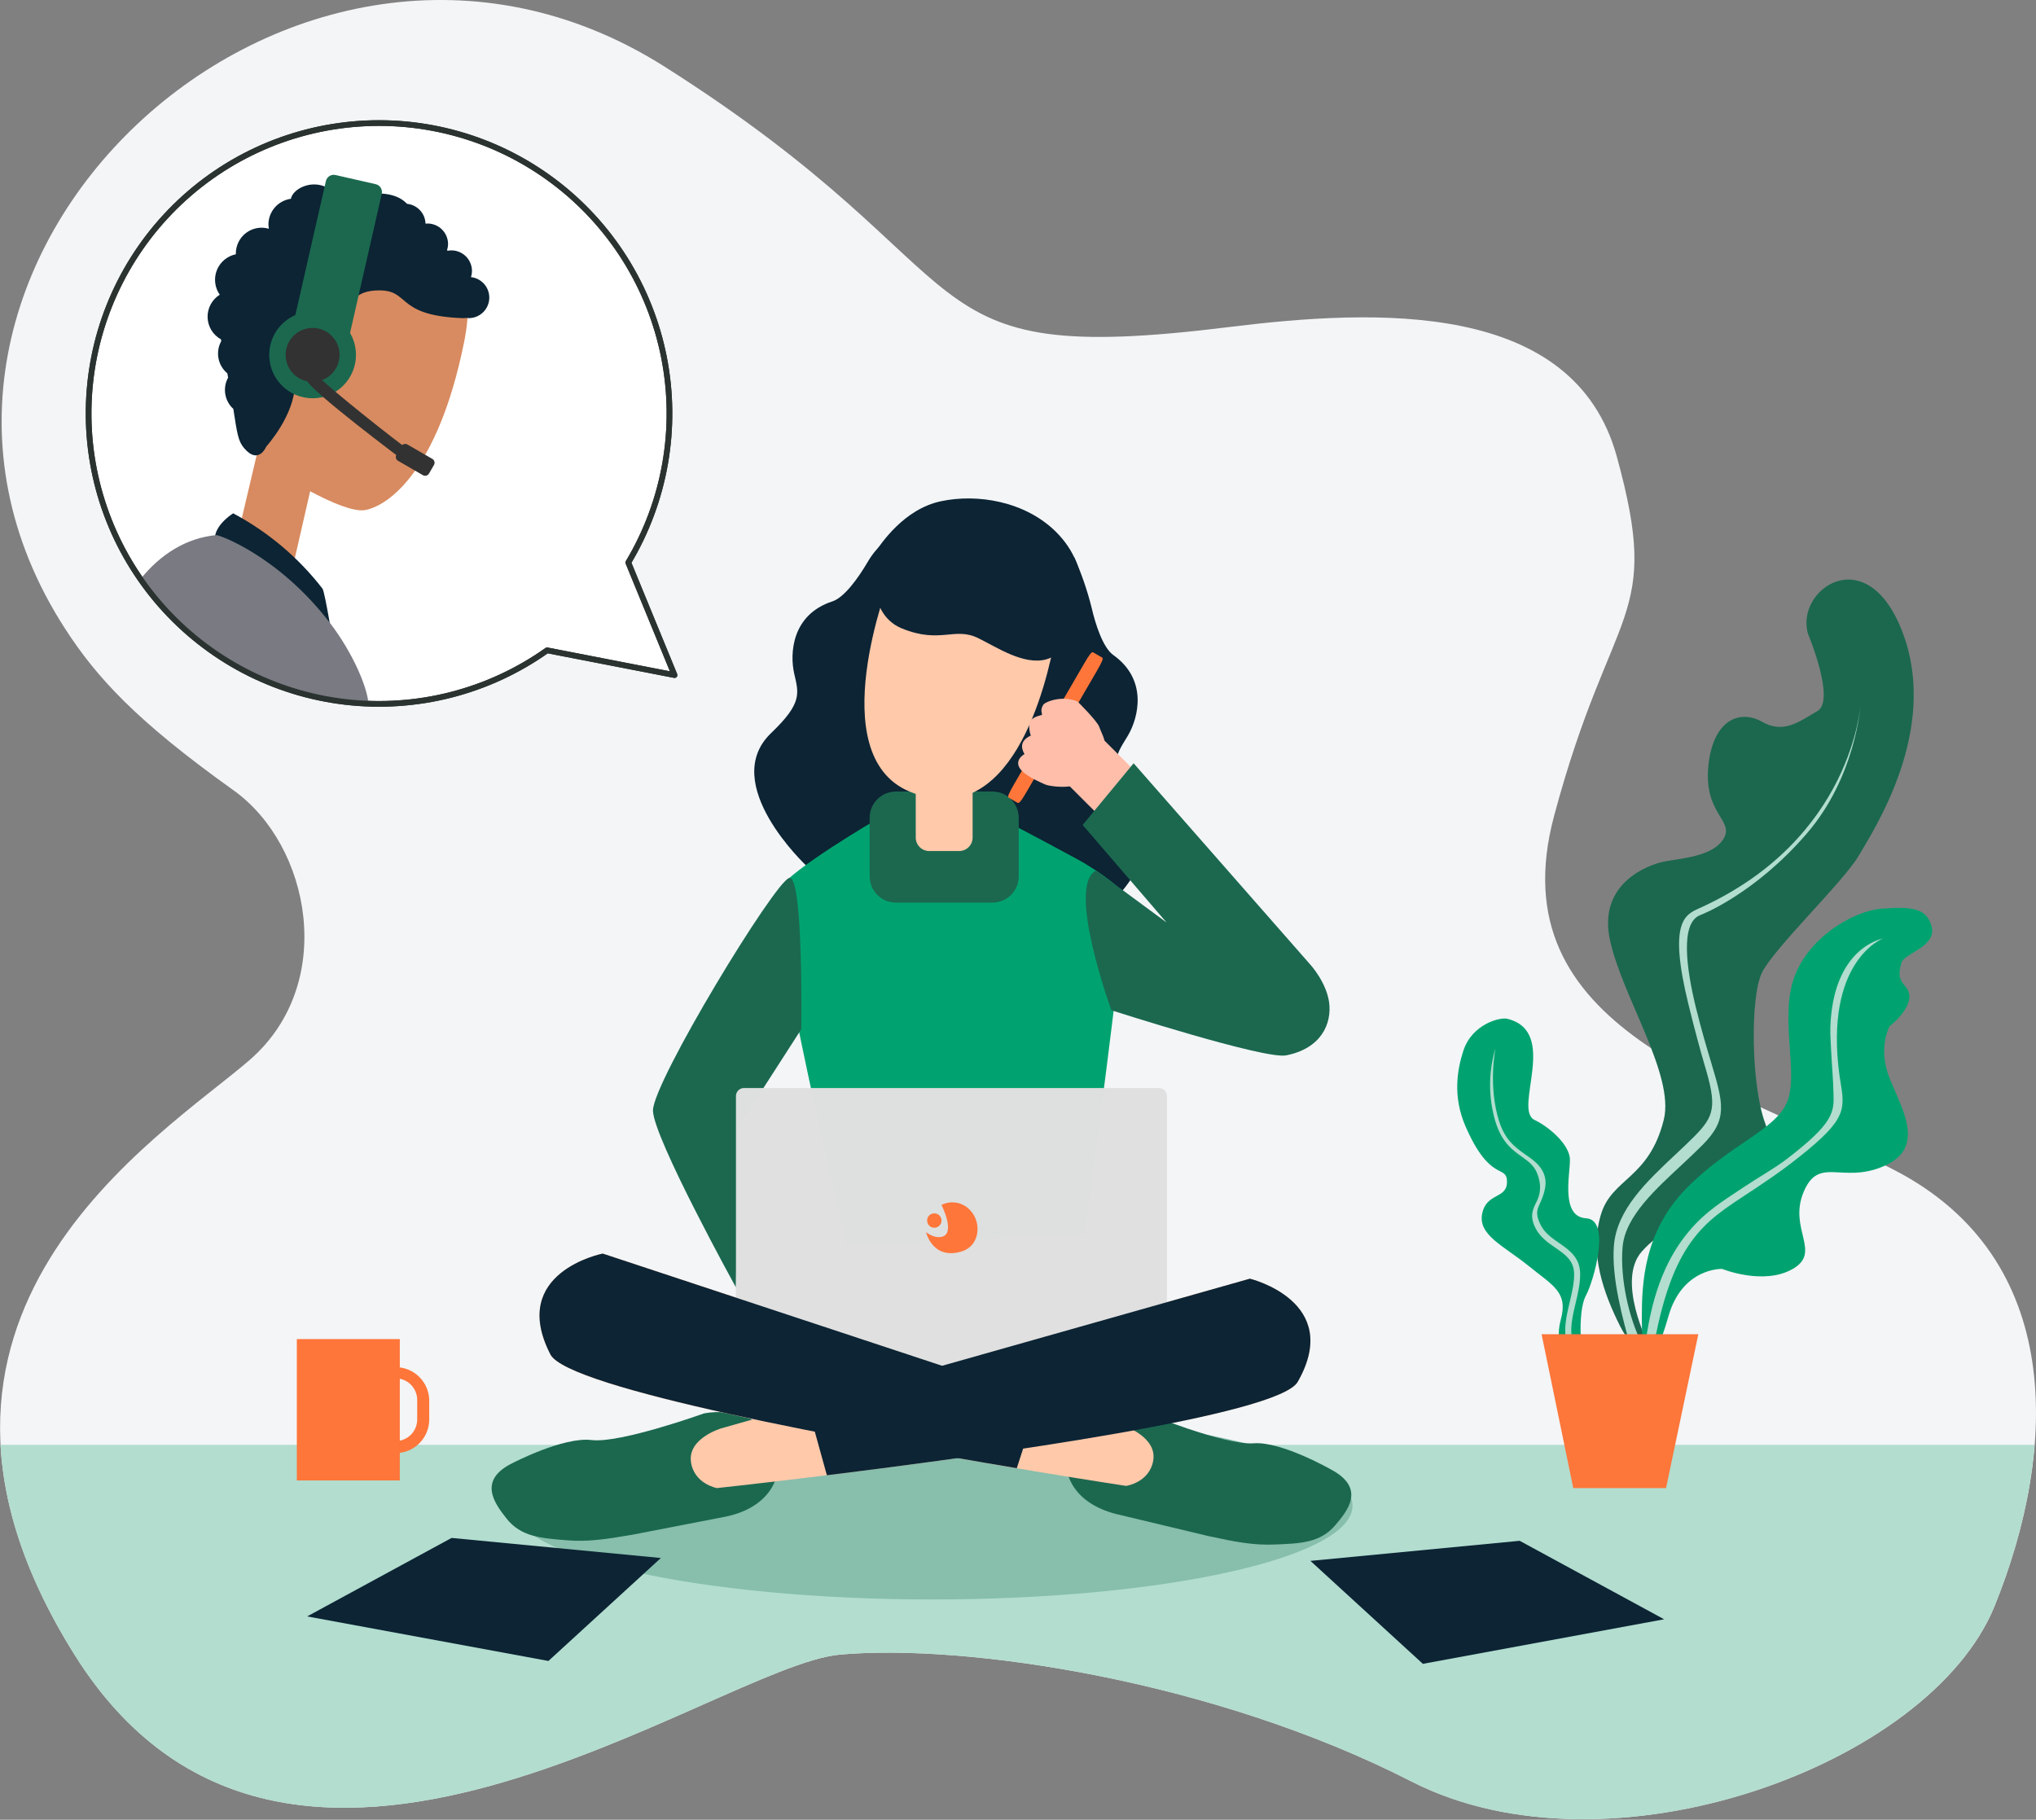<svg width="716" height="640" viewBox="0 0 716 640" fill="none" xmlns="http://www.w3.org/2000/svg">
  <rect x="0" y="0" width="716" height="640" fill="#808080" stroke="none"/>
  <g clip-path="url(#clip0_1258_352)">
    <path d="M22.95 221.21C34.09 238.42 48.08 253.64 82.13 277.96C109.25 297.33 118.61 346.05 87.8 372.8C56.99 399.55 -48.38 462.8 26.2 581.94C100.78 701.08 251.55 585.94 295.32 581.94C339.09 577.94 426.64 590.86 496.32 626.52C566 662.18 678.71 620.85 701.41 564.92C724.11 508.99 725.73 442.51 666.55 411.71C607.37 380.91 526.32 362.26 546.55 286.87C566.78 211.48 584.65 218.78 568.55 160.47C553.38 105.61 484.28 108.57 432.28 115.02C314.74 129.61 351.83 98.28 233.68 23.42C103.17 -59.26 -59.56 93.74 22.95 221.21Z" fill="#F3F5F7"/>
    <path d="M0.18 508.17C1.35 529.95 8.96 554.45 26.18 581.94C100.75 701.1 251.53 585.94 295.3 581.94C339.07 577.94 426.62 590.86 496.3 626.52C565.98 662.18 678.69 620.85 701.39 564.92C708.83 546.59 713.97 527.14 715.49 508.17H0.18Z" fill="#B2DDCF"/>
    <path d="M327.85 562.53C409.472 562.53 475.64 547.773 475.64 529.57C475.64 511.367 409.472 496.61 327.85 496.61C246.227 496.61 180.06 511.367 180.06 529.57C180.06 547.773 246.227 562.53 327.85 562.53Z" fill="#87BEAC"/>
    <path d="M255.41 533.37L222.33 539.78C212.95 541.39 206.55 542.33 199.27 541.72C190.21 540.97 183.18 540.52 178.08 534.01C173.97 528.78 167.82 520.6 180.33 514.53C180.33 514.53 198.16 505.26 207.99 506.47C218.09 507.71 247.59 497.1 247.59 497.1C258.13 495.1 271.37 499.51 273.42 510.1C275.46 520.61 269.72 530.27 255.41 533.37Z" fill="#1B684F"/>
    <path d="M253.66 502.35L439.55 449.72C439.55 449.72 472.55 457.72 456.36 486.01C446.98 502.41 252.11 523.37 252.11 523.37C252.11 523.37 243.95 521.87 242.97 514.02C241.95 505.78 253.66 502.35 253.66 502.35Z" fill="#FFC9AA"/>
    <path d="M392.33 532.44L425.11 540.28C434.4 542.28 440.76 543.51 448.05 543.22C457.14 542.86 464.18 542.72 469.56 536.44C473.89 531.39 480.4 523.44 468.16 516.88C468.16 516.88 450.74 506.88 440.87 507.62C430.73 508.43 401.72 496.55 401.72 496.55C391.27 494.05 377.85 497.93 375.35 508.38C372.85 518.83 378.17 528.73 392.33 532.44Z" fill="#1B684F"/>
    <path d="M395.42 501.53L211.95 440.89C211.95 440.89 178.63 447.44 193.58 476.42C202.24 493.21 396.02 522.6 396.02 522.6C396.02 522.6 404.24 521.45 405.56 513.65C406.95 505.46 395.42 501.53 395.42 501.53Z" fill="#FFC9AA"/>
    <path d="M283.71 304.62C283.71 304.62 252.54 275.62 271.2 257.8C282.31 247.18 280.86 243.8 279.29 236.87C277.72 229.94 278.37 216.19 292.71 211.52C296.97 210.14 301.95 203.07 305.03 197.82C309.49 190.18 312.45 190.96 312.45 190.96L348.45 198.28L359.64 211.28L328.05 296.28L283.71 304.62Z" fill="#0C2434"/>
    <path d="M385.17 322.47C385.17 322.47 413.93 301.55 398.17 280.98C388.82 268.78 393.17 264.69 396.73 258.58C400.29 252.47 403.79 239.12 391.51 230.38C387.86 227.78 385.22 219.55 383.86 213.61C382.341 207.55 380.297 201.634 377.75 195.93L342.28 201.08L327.72 210.08L332.41 300.62L385.17 322.47Z" fill="#0C2434"/>
    <path d="M308.53 288.08C308.53 288.08 278.01 305.82 273.82 312.84C269.63 319.86 297.74 438.22 297.74 438.22L381.49 433.9C381.49 433.9 397.29 317.17 395.67 314.47C395.03 313.39 388.18 307.29 379.01 302.28C365.08 294.67 348.01 285.82 348.01 285.82L308.53 288.08Z" fill="#00A36F"/>
    <path d="M258.8 452.78C258.8 452.78 229.8 400.21 229.63 390.63C229.47 380.77 272.58 309.85 277.58 308.77C282.58 307.69 281.78 361.99 281.78 361.99L259.89 395.99L258.8 452.78Z" fill="#1B684F"/>
    <path opacity="0.99" d="M407.55 382.66H261.64C260.077 382.66 258.81 383.927 258.81 385.49V480.27C258.81 481.833 260.077 483.1 261.64 483.1H407.55C409.113 483.1 410.38 481.833 410.38 480.27V385.49C410.38 383.927 409.113 382.66 407.55 382.66Z" fill="#E0E0E0"/>
    <path d="M439.55 449.72L284.08 493.72C284.74 496.43 285.4 499.15 286.08 501.85C287.64 507.51 289.21 513.177 290.79 518.85C348.12 511.79 449.65 497.74 456.36 486.01C472.55 457.71 439.55 449.72 439.55 449.72Z" fill="#0C2434"/>
    <path d="M211.95 440.89L365.36 491.61C364.594 494.277 363.81 496.943 363.01 499.61C361.21 505.197 359.397 510.783 357.57 516.37C300.57 506.83 199.77 488.37 193.57 476.37C178.67 447.44 211.95 440.89 211.95 440.89Z" fill="#0C2434"/>
    <path d="M331.09 435.02C328.31 435.58 325.66 433.35 325.66 433.35C325.66 433.35 327.96 443.4 338.38 440.07C344.38 438.14 345.15 430.58 341.8 426.41C340.622 424.767 338.895 423.599 336.931 423.116C334.967 422.634 332.896 422.869 331.09 423.78C331.09 423.78 336.28 433.98 331.09 435.02Z" fill="#FE763A"/>
    <path d="M328.57 431.8C329.967 431.8 331.1 430.667 331.1 429.27C331.1 427.873 329.967 426.74 328.57 426.74C327.173 426.74 326.04 427.873 326.04 429.27C326.04 430.667 327.173 431.8 328.57 431.8Z" fill="#FE763A"/>
    <path d="M635.88 223.08C635.88 223.08 645.61 246.31 639.13 250.08C632.65 253.85 627.24 258.18 619.67 253.86C612.1 249.54 602.38 252.78 600.76 269.53C599.14 286.28 609.94 288.45 606.16 294.93C602.38 301.41 590.49 301.93 585.09 303.04C579.69 304.15 561.85 310.6 566.17 330.6C570.49 350.6 589.05 378.08 585.09 393.88C579.82 414.82 566.71 414.28 562.93 427.38C558.93 441.08 564.01 454.94 569.68 466.29C575.35 477.64 579.68 472.78 579.68 472.78C579.68 472.78 568.33 450.35 577.38 440.16C583.77 432.96 591.17 430.08 601.91 429C612.65 427.92 625.62 407.93 620.75 395C615.88 382.07 615.35 350.68 619.67 342C623.99 333.32 648.31 310.11 653.67 300.93C659.03 291.75 681.77 257.15 669.34 223.11C656.91 189.07 631 207.34 635.88 223.08Z" fill="#1B684F"/>
    <path d="M664.53 360.91C664.53 360.91 660.2 368.48 664.53 379.28C668.86 390.08 677.44 403.6 662.6 410.09C647.76 416.58 639.67 406.31 634.26 419.28C628.85 432.25 640.75 440.35 630.48 446.28C620.21 452.21 605.62 446.28 605.62 446.28C605.62 446.28 591.62 445.74 586.71 463.03C581.8 480.32 577.38 483.5 577.38 463.57C577.38 451.27 578.06 433.14 593.19 417.82C608.32 402.5 623.99 397.64 628.32 387.91C632.65 378.18 626.16 359.81 630.48 345.22C634.8 330.63 651.02 320.42 661.82 319.58C672.62 318.74 677.23 319.58 679.12 325.22C681.75 333.08 669.47 335.09 668.58 338.8C667.5 343.33 667.93 344.42 670.2 347.11C675.04 352.87 664.53 360.91 664.53 360.91Z" fill="#00A36F"/>
    <path d="M514.64 369.49C512.44 376.2 510.82 385.64 515.37 396.12C524.02 416.03 529.83 409.45 529.96 415.49C530.1 421.84 522.78 419.28 521.24 426.84C519.7 434.4 528.88 438.19 537.53 445.21C546.18 452.23 551.53 454.4 548.88 464.13C546.23 473.86 551.58 479.78 555.88 486.55C560.18 493.32 555.88 469.26 555.88 469.26C555.88 469.26 555.4 459.81 557.8 455.48C560.2 451.15 566.8 429 557.8 428.48C548.8 427.96 552.1 413.35 552.1 407.95C552.1 402.55 544.65 396.26 539.67 393.9C531.97 390.25 548.45 362.82 530.09 358.32C527.44 357.65 517.67 360.24 514.64 369.49Z" fill="#00A36F"/>
    <path d="M140.6 470.96H104.39V520.68H140.6V470.96Z" fill="#FE763A"/>
    <path d="M139.11 511.08C135.969 511.075 132.958 509.825 130.736 507.603C128.515 505.382 127.265 502.371 127.26 499.23V492.34C127.349 489.258 128.637 486.332 130.848 484.184C133.06 482.036 136.022 480.834 139.105 480.834C142.188 480.834 145.15 482.036 147.361 484.184C149.573 486.332 150.86 489.258 150.95 492.34V499.23C150.947 502.37 149.699 505.381 147.48 507.603C145.26 509.824 142.25 511.075 139.11 511.08ZM139.11 484.73C137.091 484.73 135.156 485.532 133.729 486.959C132.302 488.386 131.5 490.322 131.5 492.34V499.23C131.5 501.248 132.302 503.184 133.729 504.611C135.156 506.038 137.091 506.84 139.11 506.84C141.128 506.84 143.064 506.038 144.491 504.611C145.918 503.184 146.72 501.248 146.72 499.23V492.34C146.709 490.328 145.903 488.401 144.477 486.981C143.052 485.561 141.122 484.763 139.11 484.76V484.73Z" fill="#FE763A"/>
    <path d="M460.84 548.97L534.43 541.91L585.22 569.51L500.38 585.18L460.84 548.97Z" fill="#0C2434"/>
    <path d="M232.4 547.96L158.81 540.9L108.02 568.5L192.86 584.17L232.4 547.96Z" fill="#0C2434"/>
    <path d="M349.02 278.39H315.06C309.963 278.39 305.83 282.522 305.83 287.62V308.23C305.83 313.328 309.963 317.46 315.06 317.46H349.02C354.118 317.46 358.25 313.328 358.25 308.23V287.62C358.25 282.522 354.118 278.39 349.02 278.39Z" fill="#1B684F"/>
    <path d="M337.32 264.18H326.76C324.153 264.18 322.04 266.293 322.04 268.9V294.59C322.04 297.197 324.153 299.31 326.76 299.31H337.32C339.927 299.31 342.04 297.197 342.04 294.59V268.9C342.04 266.293 339.927 264.18 337.32 264.18Z" fill="#FFC9AA"/>
    <path d="M379.634 258.377L372.167 265.844C370.323 267.687 370.323 270.676 372.167 272.519L390.332 290.684C392.175 292.528 395.164 292.528 397.007 290.684L404.474 283.217C406.318 281.374 406.318 278.386 404.474 276.542L386.309 258.377C384.465 256.533 381.477 256.533 379.634 258.377Z" fill="#FFBEAA"/>
    <path d="M312.85 203.83C312.85 203.83 288.85 265.45 319.85 278.39C355.65 293.32 368.06 241.14 371.14 223.85C374.22 206.56 312.85 203.83 312.85 203.83Z" fill="#FFC9AA"/>
    <path d="M307.78 194.08C307.78 194.08 303.44 215.36 317.07 220.98C330.7 226.6 335.6 220.3 344.07 224.46C350.44 227.58 359.97 234.04 367.91 231.91C371.52 230.91 373.55 228.58 375.16 226.49C381.9 217.74 384.45 200.14 371.43 187.13C360.55 176.28 343.7 173.57 330.95 176.28C317.67 179.08 309.83 191.41 307.78 194.08Z" fill="#0C2434"/>
    <path d="M385.46 306.17L410.25 324.45L380.73 290.14L398.66 268.45L460.83 339.29C460.83 339.29 466.42 345.4 467.41 352.53C468.41 360.09 464.61 368.76 452.28 371.18C444.71 372.66 390.83 355.31 390.83 355.31C390.83 355.31 374.86 311.51 385.46 306.17Z" fill="#1B684F"/>
    <path d="M582.38 469.26L578.65 472.53C581.17 453.53 586.72 441.73 593.86 433.16C599.99 425.8 606.33 422.16 613.86 417.11C617.61 414.59 624.31 410.74 628.37 407.63C644.8 395.01 645.06 391.23 644.78 384.41C644.73 383.41 644.68 382.35 644.67 381.18C644.66 380.01 643.55 365.78 643.67 361.32C644.67 333.38 661.48 330.32 662.28 330.02C662.07 330.1 641.42 337.92 646.9 378.33C647.06 379.52 647.24 380.6 647.41 381.6C648.98 391.07 648.57 394.76 629.63 409.31C625.52 412.46 621.63 415.09 617.84 417.63C601.95 428.35 589.68 433.33 582.38 469.26Z" fill="#B2DDCF"/>
    <path d="M575.31 480.94C574.99 479.34 574.31 476.78 573.45 473.82C570.73 464.1 566.63 449.4 567.57 438.01C568.63 425.34 579.15 415.48 589.31 405.95C591.58 403.82 593.72 401.81 595.75 399.78C603.01 392.49 603.82 389.14 599.47 374.62C597.98 369.62 595.74 361.24 593.8 353.34C586.53 323.76 592.73 321.64 597.8 319.34C651.51 295 654.29 247.75 654.29 247.75C654.23 248.75 652.43 273.38 635.41 293.14C616.95 314.57 598.17 321.77 597.95 321.84C590.73 324.54 593.13 341.07 596.42 354.46C598.34 362.25 600.17 368.38 601.65 373.31C606.09 388.15 607.75 393.7 598.65 402.77C596.58 404.85 594.41 406.88 592.12 409.03C582.53 418.03 571.53 427.61 570.61 438.66C569.72 449.29 572.61 463.18 577.44 472.66C578.92 475.6 579.02 478.34 579.37 480.1L575.31 480.94Z" fill="#B2DDCF"/>
    <path d="M535.13 406.78C537.91 408.78 540.13 410.33 541.13 414.39C541.56 415.834 541.694 417.35 541.522 418.847C541.35 420.344 540.876 421.791 540.13 423.1C539.04 425.36 537.91 427.71 539.9 431.77C541.52 435.06 544.31 437 547.01 438.86C550.46 441.25 553.44 443.31 553.57 447.86C553.67 450.96 552.84 454.49 552.03 457.86C551.1 461.86 550.16 465.86 550.52 469.59C551.24 469.59 551.95 469.59 552.66 469.65C552.26 466.25 553.14 462.38 554.09 458.35C554.93 454.8 555.79 451.13 555.69 447.75C555.52 442.17 551.81 439.61 548.22 437.12C545.74 435.41 543.22 433.64 541.8 430.83C540.27 427.7 540.26 426.01 541.29 423.83C542.32 421.65 543.82 418.04 543.49 415.1C542.92 410.17 538.81 407.75 535.92 405.69C532.78 403.45 529.32 400.92 527.21 394.38C523.21 381.91 525.93 368.64 525.93 368.64C523.385 377.096 523.385 386.114 525.93 394.57C528.18 401.82 531.87 404.46 535.13 406.78Z" fill="#B2DDCF"/>
    <path d="M542.13 469.26H597.25L585.9 523.37H553.27L542.13 469.26Z" fill="#FD763A"/>
    <path d="M361.14 278.3L385.67 236.08C387.56 232.83 388.08 231.56 387.62 231.29L384.39 229.41C383.93 229.15 383.08 230.23 381.2 233.48L356.67 275.72C354.78 278.97 354.26 280.25 354.67 280.51L357.9 282.39C358.41 282.64 359.26 281.55 361.14 278.3Z" fill="#FE763A"/>
    <path d="M362.61 253.25C363.71 251.94 366.36 251.49 366.36 251.49C366.73 251.03 365.58 249.96 366.87 247.89C367.58 246.76 373.76 244.41 378.96 246.75C378.96 246.75 385.96 253.64 386.62 255.75C387.15 257.4 389.05 260.53 388.32 262.13C386.08 267.07 386.26 270.43 380.38 272.58C380.38 272.67 379.53 275.15 379.46 275.24C377.33 277.58 369.13 276.64 367.57 275.91C366.01 275.18 359.24 272.45 358.23 269.41C357.51 267.24 359.23 265.84 360.29 265.22C358.91 262.88 358.86 260.42 362.5 258.71C362.5 258.73 361.16 254.98 362.61 253.25Z" fill="#FFBEAA"/>
    <path d="M220.95 197.85C233.917 176.172 238.39 150.459 233.508 125.676C228.626 100.893 214.733 78.798 194.514 63.659C174.295 48.519 149.182 41.408 124.027 43.7C98.872 45.992 75.458 57.523 58.308 76.068C41.157 94.612 31.486 118.854 31.163 144.111C30.839 169.368 39.886 193.85 56.556 212.827C73.226 231.804 96.337 243.932 121.425 246.867C146.514 249.802 171.8 243.337 192.4 228.72L237.21 237.43L220.95 197.85Z" fill="white" stroke="#2B3330" stroke-width="2" stroke-linejoin="round"/>
    <path d="M96.89 165.62C96.89 165.62 120.33 180.91 128.48 179.38C136.63 177.85 153.95 165.62 163.12 120.79C172.29 75.96 134.59 84.62 134.59 84.62C134.59 84.62 88.74 87.17 86.19 107.04C84.54 119.94 88.69 139.29 91.8 151.27C93.189 156.157 94.889 160.95 96.89 165.62V165.62Z" fill="#D88B60"/>
    <path d="M81.27 198.23C80.214 202.537 80.19 207.032 81.2 211.35C83.13 218.35 89.36 225.65 99.95 221.15C114.34 215.04 103.01 199.25 103.01 199.25L112.69 156.96L91.8 153.57L81.27 198.23Z" fill="#D88B60"/>
    <path d="M82 180.54C82 180.54 71.68 186.89 77.24 193.37C82.8 199.85 117.49 228.26 117.49 228.26C117.49 228.26 114.29 208.18 113.41 207.03C104.936 196.074 94.229 187.044 82 180.54V180.54Z" fill="#0C2434"/>
    <path d="M49.49 203.6C56.29 195.09 65.41 189.2 76.05 188.2C77.11 188.1 97.96 195.57 115.93 218.95C124.28 229.81 129.63 242.61 129.63 248.38C129.63 248.63 125.16 247.27 125.16 247.53C110.082 246.267 95.472 241.67 82.386 234.073C69.3 226.476 58.064 216.068 49.49 203.6V203.6Z" fill="#797A82"/>
    <path d="M165.65 97.4C165.867 96.725 165.979 96.02 165.98 95.31C165.98 93.389 165.218 91.546 163.86 90.187C162.503 88.828 160.661 88.063 158.74 88.06C158.287 88.066 157.835 88.112 157.39 88.2C157.33 88.12 157.28 88.04 157.22 87.97C157.443 87.285 157.561 86.57 157.57 85.85C157.57 84.898 157.382 83.956 157.018 83.077C156.653 82.198 156.119 81.4 155.446 80.727C154.773 80.055 153.973 79.522 153.094 79.158C152.214 78.795 151.272 78.609 150.32 78.61C150.122 78.62 149.926 78.64 149.73 78.67L149.64 78.56C149.565 76.826 148.867 75.177 147.675 73.916C146.483 72.654 144.877 71.864 143.15 71.69L142.62 71.18C139.02 67.77 132.22 67.47 128.62 68.82C123.62 70.66 119.62 68.29 115.11 66C109.3 63 102.95 66.52 102.3 69.91C100.121 70.208 98.122 71.283 96.671 72.936C95.22 74.589 94.413 76.71 94.4 78.91C94.407 79.427 94.461 79.942 94.56 80.45C93.2 80.049 91.765 79.973 90.37 80.228C88.975 80.483 87.66 81.062 86.53 81.918C85.399 82.774 84.486 83.883 83.862 85.157C83.239 86.43 82.923 87.832 82.94 89.25C82.94 89.31 82.94 89.37 82.94 89.43C81.452 89.734 80.064 90.403 78.899 91.377C77.734 92.352 76.831 93.6 76.269 95.011C75.708 96.422 75.506 97.95 75.683 99.458C75.859 100.967 76.408 102.407 77.28 103.65C75.935 104.492 74.832 105.67 74.082 107.068C73.333 108.467 72.961 110.037 73.004 111.623C73.048 113.209 73.505 114.757 74.33 116.112C75.156 117.467 76.321 118.583 77.71 119.35C77.71 119.56 77.78 119.77 77.81 119.98C76.787 121.819 76.441 123.959 76.831 126.027C77.222 128.095 78.326 129.961 79.95 131.3C80.04 131.81 80.14 132.3 80.22 132.81C79.244 134.582 78.894 136.632 79.226 138.628C79.558 140.623 80.553 142.449 82.05 143.81C83.39 152.37 83.7 155.1 85.86 157.63C90.95 163.63 93.62 157.08 93.62 157.08C93.62 157.08 103.62 146.08 103.7 135.08C103.7 132.53 101.46 130.75 100.5 128.84C95.41 118.65 102.7 113.89 108.57 114.84C112.01 115.41 113.15 124.01 113.15 124.01C113.15 124.01 115.07 126.36 117.06 124.18C119.68 121.31 121.6 109.3 121.6 109.3C124.15 105.22 125.93 102.51 132.13 102.17C144.72 101.46 138.23 110.94 162.51 111.89C163.021 111.906 163.533 111.88 164.04 111.81C164.308 111.852 164.579 111.878 164.85 111.89C166.693 111.888 168.466 111.182 169.806 109.916C171.146 108.65 171.952 106.921 172.059 105.081C172.166 103.241 171.567 101.429 170.383 100.016C169.199 98.604 167.52 97.696 165.69 97.48L165.65 97.4Z" fill="#0C2434"/>
    <path d="M132.123 64.776L117.996 61.556C116.472 61.209 114.955 62.162 114.607 63.686L102.963 114.776C102.615 116.3 103.569 117.817 105.093 118.164L119.221 121.384C120.744 121.731 122.261 120.778 122.609 119.254L134.254 68.164C134.601 66.64 133.647 65.123 132.123 64.776Z" fill="#1B684F"/>
    <path d="M109.93 140.07C118.358 140.07 125.19 133.238 125.19 124.81C125.19 116.382 118.358 109.55 109.93 109.55C101.502 109.55 94.67 116.382 94.67 124.81C94.67 133.238 101.502 140.07 109.93 140.07Z" fill="#1B684F"/>
    <path d="M109.93 134.3C115.172 134.3 119.42 130.051 119.42 124.81C119.42 119.569 115.172 115.32 109.93 115.32C104.689 115.32 100.44 119.569 100.44 124.81C100.44 130.051 104.689 134.3 109.93 134.3Z" fill="#323232"/>
    <path d="M142.88 162.22C142.621 162.222 142.364 162.178 142.12 162.09C141.84 161.98 109.2 137.41 107.93 133.84C106.93 131.09 107.75 126.51 107.84 125.99C107.953 125.448 108.273 124.972 108.732 124.663C109.19 124.354 109.752 124.237 110.296 124.336C110.84 124.435 111.324 124.743 111.644 125.194C111.964 125.645 112.096 126.203 112.01 126.75C111.646 128.561 111.599 130.422 111.87 132.25C114.3 135.38 140.69 156.25 143.7 158.15C144.122 158.338 144.473 158.657 144.7 159.06C144.839 159.301 144.929 159.568 144.965 159.844C145 160.12 144.981 160.401 144.907 160.669C144.834 160.938 144.708 161.19 144.537 161.409C144.366 161.629 144.153 161.813 143.91 161.95C143.595 162.124 143.241 162.217 142.88 162.22V162.22Z" fill="#323232"/>
    <path d="M152.044 161.395L143.28 156.335C142.534 155.905 141.579 156.16 141.149 156.906L139.399 159.937C138.968 160.684 139.224 161.638 139.97 162.068L148.734 167.128C149.48 167.559 150.434 167.304 150.865 166.557L152.615 163.526C153.046 162.78 152.79 161.826 152.044 161.395Z" fill="#323232"/>
    <path d="M220.95 197.85C233.917 176.172 238.39 150.459 233.508 125.676C228.626 100.893 214.733 78.798 194.514 63.659C174.295 48.519 149.182 41.408 124.027 43.7C98.872 45.992 75.458 57.523 58.308 76.068C41.157 94.612 31.486 118.854 31.163 144.111C30.839 169.368 39.886 193.85 56.556 212.827C73.226 231.804 96.337 243.932 121.425 246.867C146.514 249.802 171.8 243.337 192.4 228.72L237.21 237.43L220.95 197.85Z" stroke="#2B3330" stroke-width="2" stroke-linejoin="round"/>
  </g>
  <defs>
    <clipPath id="clip0_1258_352">
      <rect width="716" height="639.82" fill="white"/>
    </clipPath>
  </defs>
</svg>
